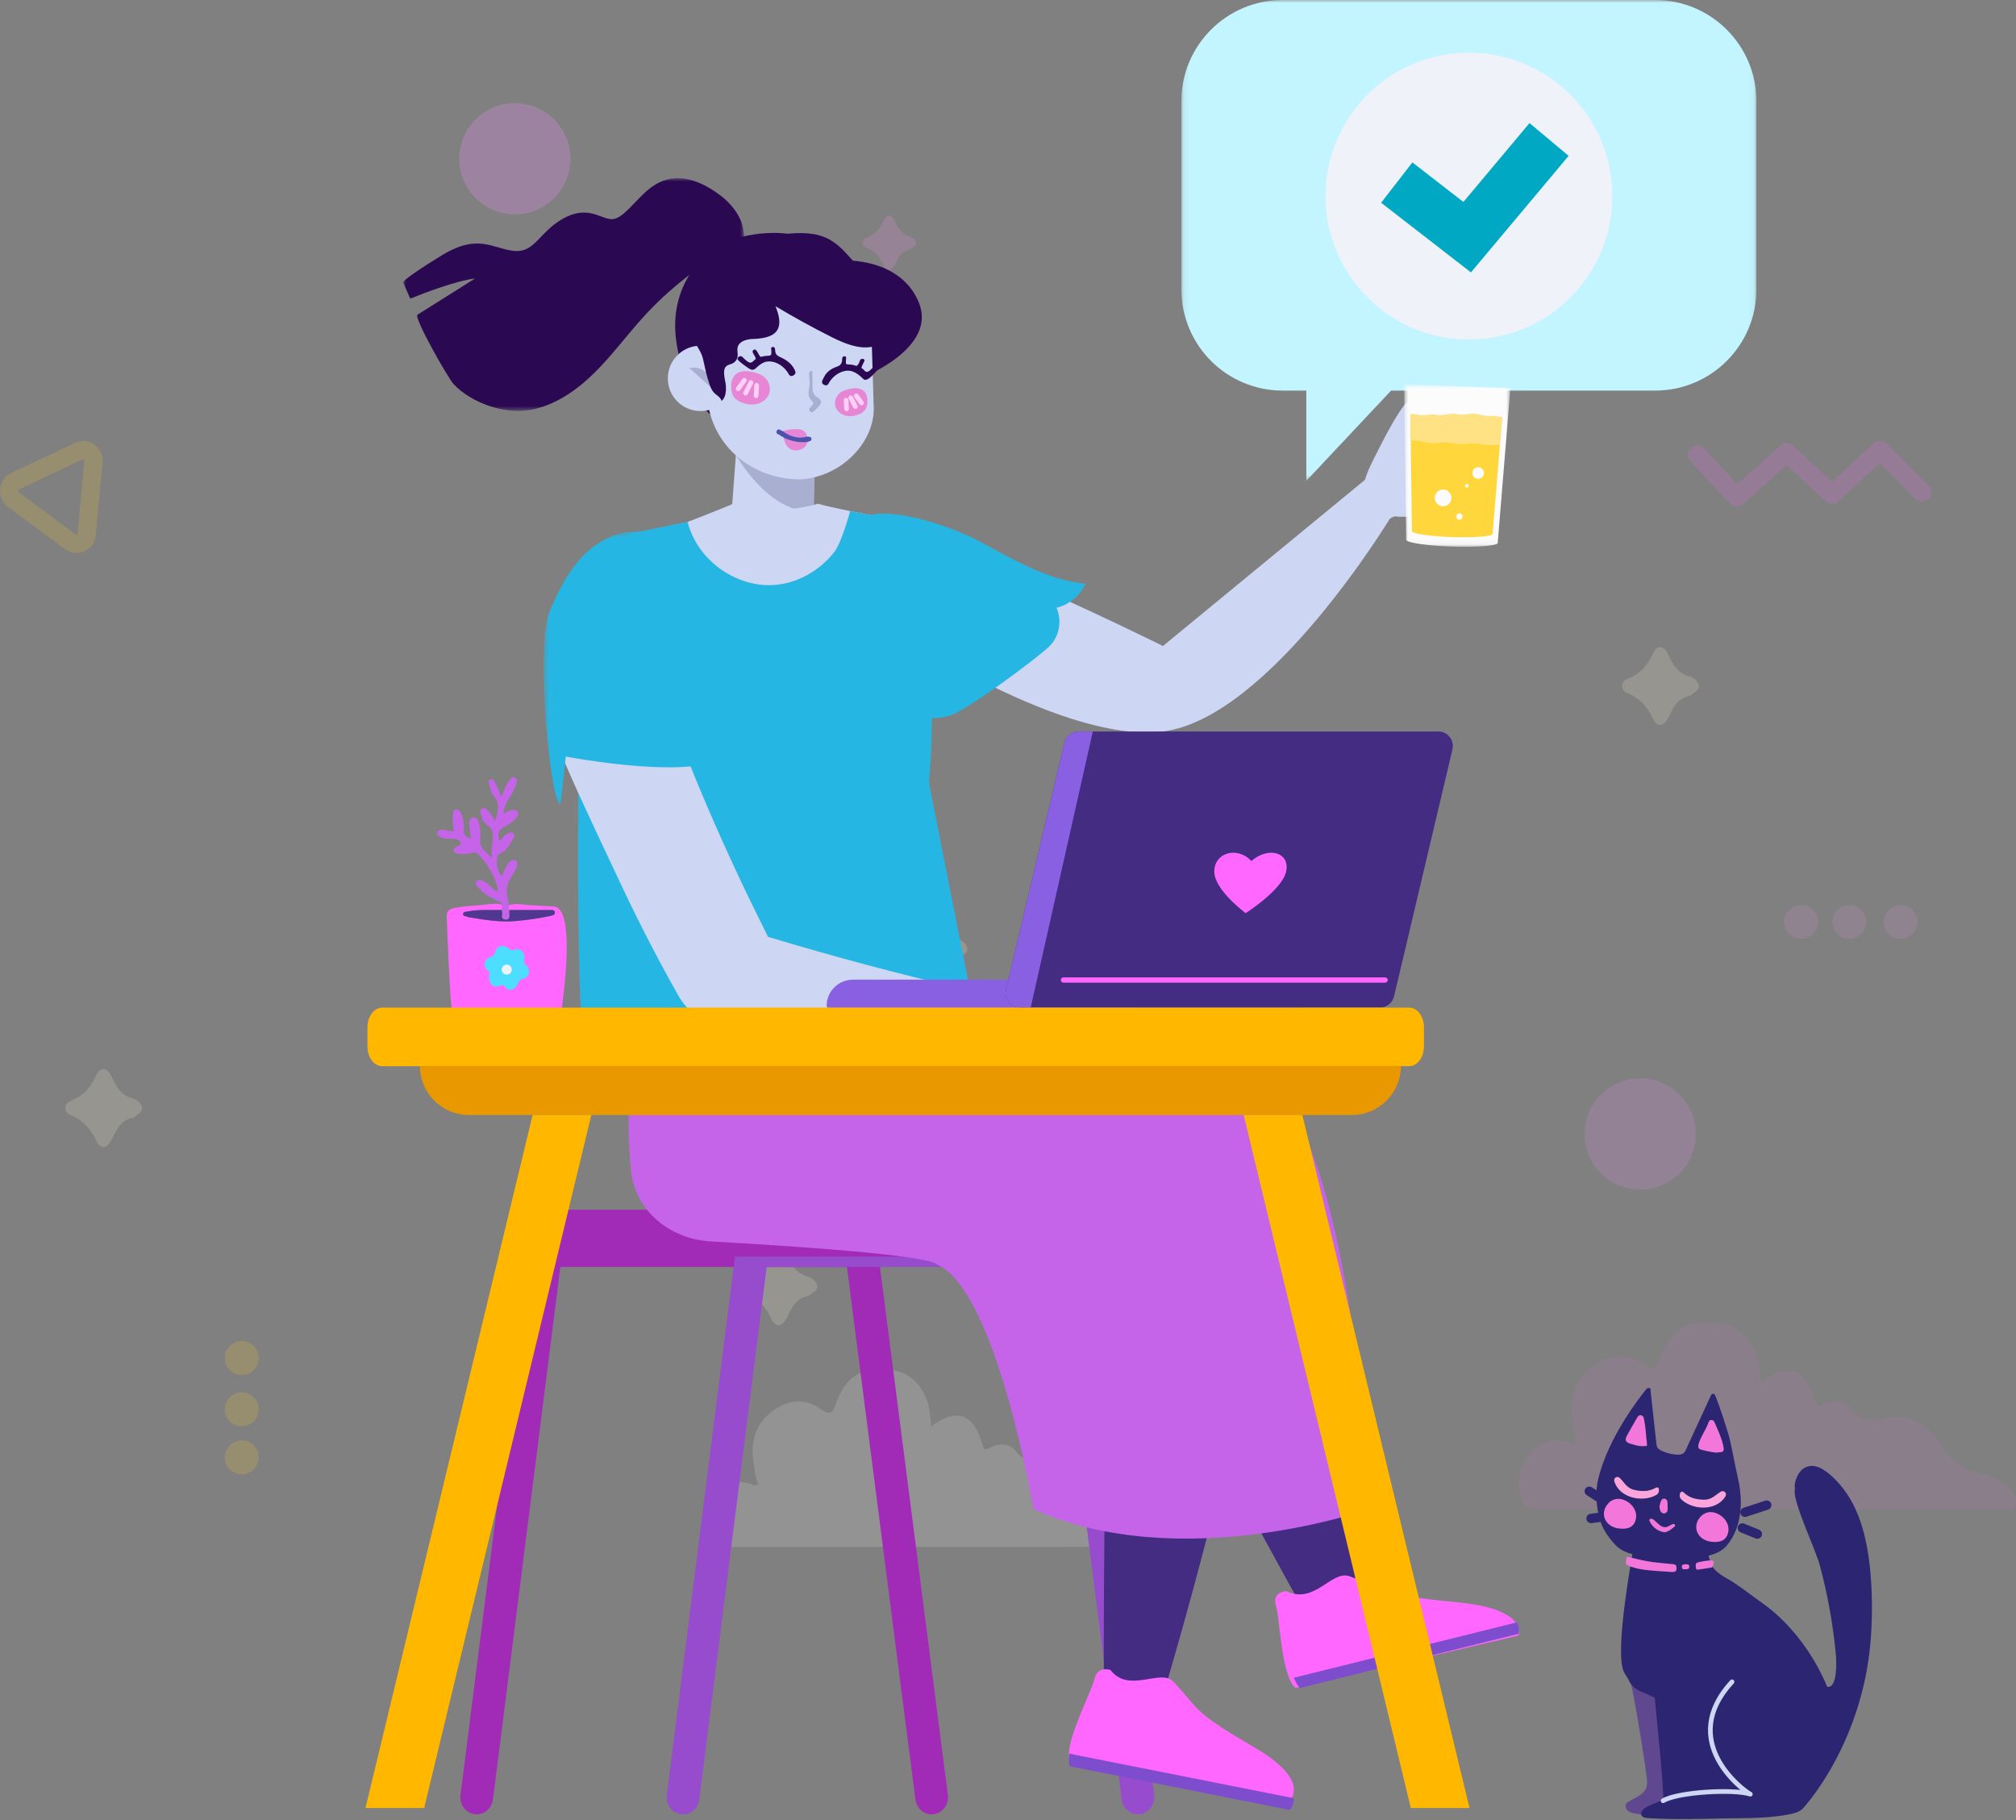 <svg width="350" height="316" viewBox="0 0 350 316" fill="none" xmlns="http://www.w3.org/2000/svg">
<rect x="0" y="0" width="350" height="316" fill="#808080" stroke="none"/>
<g opacity="0.644">
<g opacity="0.644">
<g opacity="0.768">
<path opacity="0.768" fill-rule="evenodd" clip-rule="evenodd" d="M83.074 20.256C87.11 16.772 93.206 17.22 96.689 21.254C100.173 25.288 99.727 31.384 95.691 34.868C91.656 38.351 85.56 37.905 82.078 33.869C78.594 29.836 79.04 23.74 83.074 20.256Z" fill="#F28DFD"/>
</g>
<g opacity="0.644">
<path opacity="0.644" fill-rule="evenodd" clip-rule="evenodd" d="M141.89 223.218C141.916 223.746 141.719 224.003 141.426 224.206C141.011 224.496 140.626 224.936 140.166 225.035C138.062 225.491 137.406 227.233 136.572 228.852C135.779 230.397 134.684 230.538 133.932 228.987C132.929 226.922 131.662 225.397 129.462 224.517C128.267 224.042 128.279 222.546 129.498 222.066C131.708 221.194 132.997 219.706 133.956 217.595C134.63 216.108 135.859 216.234 136.538 217.722C137.331 219.457 138.132 221.064 140.216 221.631C140.975 221.839 141.716 222.427 141.89 223.218Z" fill="#FFFAD9"/>
</g>
<g opacity="0.644">
<path opacity="0.644" fill-rule="evenodd" clip-rule="evenodd" d="M161.686 247.648C161.473 245.792 161.396 244.127 160.707 242.567C158.861 238.376 155.458 237.368 151.457 237.798C148.091 238.161 146.219 240.564 145.161 243.598C144.559 245.325 144.157 245.852 142.469 244.622C139.794 242.671 136.892 243.02 134.295 244.856C131.415 246.895 130.291 249.907 130.77 253.462C130.962 254.892 131.051 256.354 131.655 257.635C130.989 258.132 130.582 257.705 130.164 257.58C127.543 256.787 125.23 257.482 123.623 259.584C121.885 261.859 121.592 265.232 122.775 267.492C123.414 268.71 124.389 268.563 125.389 268.563C136.635 268.567 147.88 268.565 159.123 268.565C173.145 268.565 187.166 268.573 201.189 268.549C201.932 268.547 202.962 268.991 203.346 267.946C203.714 266.943 203.195 266.023 202.547 265.266C201.227 263.715 199.405 263.049 197.557 262.648C194.867 262.065 192.996 260.607 191.482 258.223C189.449 255.02 186.546 252.73 182.656 253.427C180.1 253.886 178.117 254.316 176.227 251.795C175.367 250.652 173.441 250.452 171.868 251.352C171.274 251.693 170.803 251.798 170.544 250.82C169.117 245.457 166.082 244.312 161.686 247.648Z" fill="#EFF2F9"/>
</g>
<g opacity="0.644">
<path opacity="0.644" fill-rule="evenodd" clip-rule="evenodd" d="M1.955 82.11L13.033 76.891C15.414 75.768 18.042 77.719 17.796 80.336L16.614 92.902C16.367 95.531 13.402 96.927 11.28 95.351L1.384 88.004C-0.688 86.463 -0.381 83.209 1.955 82.11ZM14.651 80.04C14.673 79.814 14.505 79.689 14.379 79.748L3.3 84.968C3.132 85.047 3.104 85.347 3.267 85.468L13.164 92.815C13.279 92.901 13.449 92.821 13.469 92.606L14.651 80.04Z" fill="#FED21C"/>
</g>
<g opacity="0.644">
<path opacity="0.644" fill-rule="evenodd" clip-rule="evenodd" d="M44.934 235.773C44.932 237.399 43.612 238.72 41.984 238.718C40.356 238.716 39.038 237.396 39.04 235.768C39.04 234.14 40.361 232.823 41.989 232.823C43.615 232.823 44.935 234.145 44.934 235.773Z" fill="#FED21C"/>
<path opacity="0.644" fill-rule="evenodd" clip-rule="evenodd" d="M44.928 244.675C44.926 246.302 43.605 247.622 41.977 247.621C40.349 247.619 39.032 246.299 39.034 244.67C39.034 243.042 40.354 241.725 41.982 241.725C43.609 241.725 44.929 243.047 44.928 244.675Z" fill="#FED21C"/>
<path opacity="0.644" fill-rule="evenodd" clip-rule="evenodd" d="M44.921 253.021C44.921 254.649 43.599 255.968 41.971 255.966C40.343 255.966 39.026 254.644 39.027 253.016C39.029 251.388 40.348 250.071 41.976 250.071C43.604 250.071 44.923 251.393 44.921 253.021Z" fill="#FED21C"/>
</g>
<g opacity="0.644">
<path opacity="0.644" fill-rule="evenodd" clip-rule="evenodd" d="M170.432 186.745L179.234 186.219C180.997 186.111 182.272 187.894 181.44 189.456L177.531 196.812C176.73 198.316 174.553 198.446 173.558 197.061L168.669 190.232C167.63 188.785 168.659 186.852 170.432 186.745ZM179.356 188.257L170.554 188.782C170.336 188.796 170.258 188.944 170.328 189.042L175.217 195.871C175.333 196.032 175.642 196.014 175.728 195.853L179.638 188.497C179.691 188.396 179.582 188.243 179.356 188.257Z" fill="#FF44F8"/>
</g>
<g opacity="0.644">
<path opacity="0.644" fill-rule="evenodd" clip-rule="evenodd" d="M167.939 164.606C167.965 165.133 167.768 165.39 167.475 165.594C167.06 165.884 166.676 166.323 166.215 166.423C164.112 166.878 163.455 168.62 162.622 170.239C161.829 171.784 160.733 171.926 159.981 170.374C158.978 168.31 157.712 166.784 155.512 165.905C154.317 165.429 154.328 163.934 155.548 163.453C157.757 162.582 159.047 161.094 160.005 158.983C160.679 157.496 161.909 157.622 162.588 159.11C163.381 160.845 164.182 162.452 166.266 163.019C167.024 163.227 167.765 163.815 167.939 164.606Z" fill="#FFFAD9"/>
</g>
<g opacity="0.644">
<path opacity="0.644" fill-rule="evenodd" clip-rule="evenodd" d="M294.934 119.019C294.96 119.546 294.763 119.803 294.47 120.007C294.055 120.297 293.67 120.736 293.21 120.836C291.106 121.291 290.45 123.034 289.616 124.652C288.823 126.197 287.728 126.339 286.975 124.787C285.973 122.723 284.706 121.197 282.506 120.318C281.311 119.842 281.323 118.346 282.542 117.866C284.751 116.995 286.041 115.507 287 113.395C287.674 111.909 288.903 112.034 289.582 113.522C290.375 115.258 291.176 116.865 293.26 117.431C294.019 117.64 294.76 118.227 294.934 119.019Z" fill="#FFFAD9"/>
</g>
<g opacity="0.644">
<path opacity="0.644" fill-rule="evenodd" clip-rule="evenodd" d="M24.664 192.284C24.69 192.811 24.493 193.068 24.2 193.272C23.785 193.562 23.401 194.001 22.94 194.101C20.837 194.557 20.18 196.299 19.347 197.917C18.554 199.462 17.458 199.604 16.706 198.052C15.703 195.988 14.436 194.462 12.237 193.583C11.042 193.108 11.053 191.611 12.273 191.131C14.482 190.26 15.771 188.772 16.73 186.66C17.404 185.174 18.634 185.299 19.313 186.787C20.105 188.523 20.907 190.13 22.991 190.696C23.749 190.905 24.49 191.492 24.664 192.284Z" fill="#FFFAD9"/>
</g>
<g opacity="0.644">
<path opacity="0.644" fill-rule="evenodd" clip-rule="evenodd" d="M106.071 47.381C106.097 47.908 105.9 48.166 105.607 48.369C105.192 48.659 104.808 49.099 104.347 49.198C102.243 49.654 101.587 51.396 100.754 53.014C99.961 54.559 98.865 54.701 98.113 53.149C97.11 51.085 95.843 49.559 93.644 48.68C92.448 48.205 92.46 46.708 93.679 46.228C95.889 45.357 97.178 43.869 98.137 41.757C98.811 40.271 100.04 40.396 100.719 41.884C101.512 43.62 102.313 45.227 104.397 45.793C105.156 46.002 105.897 46.59 106.071 47.381Z" fill="#FFFAD9"/>
</g>
<g opacity="0.644">
<path opacity="0.644" fill-rule="evenodd" clip-rule="evenodd" d="M159.023 42.102C159.042 42.47 158.904 42.649 158.7 42.791C158.411 42.993 158.142 43.297 157.823 43.369C156.354 43.686 155.897 44.901 155.317 46.029C154.764 47.107 154 47.205 153.476 46.124C152.776 44.684 151.892 43.621 150.36 43.007C149.526 42.677 149.534 41.633 150.382 41.298C151.926 40.692 152.823 39.653 153.494 38.182C153.963 37.145 154.819 37.234 155.293 38.27C155.846 39.481 156.405 40.599 157.855 40.995C158.386 41.142 158.901 41.549 159.023 42.102Z" fill="#FF97FF"/>
</g>
<g opacity="0.644">
<path opacity="0.644" fill-rule="evenodd" clip-rule="evenodd" d="M129.717 110.484C129.736 110.852 129.598 111.031 129.394 111.172C129.105 111.374 128.836 111.679 128.517 111.75C127.048 112.068 126.591 113.282 126.011 114.411C125.458 115.488 124.694 115.586 124.17 114.505C123.47 113.066 122.586 112.003 121.053 111.389C120.22 111.058 120.228 110.015 121.076 109.679C122.62 109.074 123.517 108.035 124.188 106.563C124.656 105.526 125.513 105.615 125.987 106.651C126.54 107.862 127.099 108.981 128.549 109.376C129.08 109.523 129.595 109.93 129.717 110.484Z" fill="#FF97FF"/>
</g>
<g opacity="0.644">
<path opacity="0.644" fill-rule="evenodd" clip-rule="evenodd" d="M212.75 133.277C212.77 133.645 212.632 133.824 212.428 133.966C212.138 134.168 211.87 134.472 211.55 134.544C210.082 134.862 209.624 136.076 209.045 137.204C208.491 138.282 207.728 138.38 207.203 137.299C206.503 135.86 205.619 134.796 204.087 134.183C203.254 133.852 203.262 132.808 204.11 132.473C205.653 131.867 206.55 130.829 207.221 129.357C207.69 128.32 208.547 128.409 209.02 129.445C209.574 130.656 210.132 131.775 211.583 132.17C212.114 132.317 212.628 132.724 212.75 133.277Z" fill="#FF97FF"/>
</g>
<g opacity="0.644">
<path opacity="0.644" fill-rule="evenodd" clip-rule="evenodd" d="M278.451 189.581C282.487 186.097 288.582 186.545 292.065 190.579C295.549 194.614 295.103 200.709 291.067 204.193C287.032 207.676 280.937 207.23 277.454 203.194C273.97 199.161 274.416 193.065 278.451 189.581Z" fill="#F28DFD"/>
</g>
<g opacity="0.644">
<path opacity="0.644" d="M325.274 76.957C325.866 76.408 326.76 76.381 327.382 76.865L327.53 76.997L334.868 84.313C335.505 84.948 335.506 85.979 334.871 86.616C334.285 87.203 333.362 87.25 332.722 86.754L332.569 86.619L326.34 80.408L319.173 87.059C318.6 87.591 317.74 87.635 317.12 87.192L316.957 87.058L310.184 80.765L302.623 87.506C302.016 88.048 301.112 88.052 300.5 87.544L300.353 87.407L293.458 80.079C292.841 79.424 292.872 78.394 293.528 77.778C294.132 77.209 295.057 77.192 295.681 77.707L295.829 77.847L301.638 84.021L309.124 77.35C309.699 76.838 310.546 76.803 311.156 77.241L311.316 77.373L318.064 83.644L325.274 76.957Z" fill="#FF67FF"/>
</g>
<g opacity="0.644">
<g opacity="0.644">
<path opacity="0.644" fill-rule="evenodd" clip-rule="evenodd" d="M329.955 163.021C328.328 163.019 327.008 161.699 327.009 160.071C327.011 158.443 328.331 157.126 329.959 157.127C331.588 157.127 332.905 158.448 332.905 160.076C332.905 161.702 331.583 163.023 329.955 163.021Z" fill="#FF97FF"/>
<path opacity="0.644" fill-rule="evenodd" clip-rule="evenodd" d="M321.05 163.015C319.424 163.013 318.103 161.693 318.105 160.065C318.107 158.436 319.427 157.119 321.055 157.121C322.683 157.121 324 158.441 324 160.069C324 161.696 322.678 163.016 321.05 163.015Z" fill="#FF97FF"/>
<path opacity="0.644" fill-rule="evenodd" clip-rule="evenodd" d="M312.706 163.008C311.078 163.008 309.759 161.686 309.761 160.058C309.761 158.43 311.083 157.113 312.711 157.115C314.339 157.116 315.656 158.435 315.656 160.063C315.656 161.691 314.334 163.01 312.706 163.008Z" fill="#FF97FF"/>
</g>
</g>
<g opacity="0.457">
<path opacity="0.457" fill-rule="evenodd" clip-rule="evenodd" d="M305.71 240.032C305.484 238.078 305.404 236.323 304.675 234.68C302.714 230.27 299.11 229.21 294.867 229.662C291.298 230.043 289.315 232.575 288.193 235.768C287.556 237.585 287.13 238.14 285.342 236.844C282.504 234.793 279.427 235.159 276.676 237.093C273.623 239.237 272.433 242.407 272.939 246.149C273.143 247.656 273.239 249.195 273.875 250.541C273.172 251.066 272.739 250.616 272.299 250.485C269.52 249.649 267.066 250.385 265.363 252.595C263.522 254.988 263.211 258.54 264.466 260.918C265.144 262.201 266.176 262.049 267.237 262.049C279.155 262.052 291.075 262.051 302.994 262.051C317.856 262.051 332.719 262.059 347.582 262.031C348.372 262.03 349.463 262.498 349.87 261.398C350.261 260.343 349.71 259.372 349.023 258.575C347.621 256.943 345.692 256.243 343.733 255.82C340.884 255.206 338.901 253.672 337.294 251.162C335.14 247.792 332.063 245.38 327.939 246.115C325.23 246.595 323.126 247.051 321.122 244.395C320.212 243.19 318.172 242.98 316.503 243.93C315.875 244.288 315.375 244.399 315.1 243.371C313.587 237.723 310.37 236.518 305.71 240.032Z" fill="#FF67FF"/>
</g>
<path opacity="0.529" fill-rule="evenodd" clip-rule="evenodd" d="M274.242 6.513C285.482 6.483 294.616 15.574 294.644 26.814C294.671 38.055 285.583 47.188 274.343 47.216C263.104 47.245 253.97 38.154 253.94 26.914C253.914 15.674 263.003 6.54 274.242 6.513Z" fill="#F28DFD"/>
</g>
</g>
<mask id="mask0_317_1073" style="mask-type:alpha" maskUnits="userSpaceOnUse" x="205" y="0" width="100" height="84">
<path fill-rule="evenodd" clip-rule="evenodd" d="M205.097 0H304.936V83.484H205.097V0Z" fill="white"/>
</mask>
<g mask="url(#mask0_317_1073)">
<path fill-rule="evenodd" clip-rule="evenodd" d="M287.35 67.813H241.507L226.793 83.484V67.813H222.684C212.97 67.813 205.097 59.94 205.097 50.226V17.585C205.097 7.874 212.97 0 222.684 0H287.35C297.063 0 304.937 7.874 304.937 17.585V50.226C304.937 59.94 297.063 67.813 287.35 67.813Z" fill="#C2F5FF"/>
<path fill-rule="evenodd" clip-rule="evenodd" d="M279.916 34.044C279.916 47.795 268.768 58.943 255.019 58.943C241.267 58.943 230.12 47.795 230.12 34.044C230.12 20.294 241.267 9.147 255.019 9.147C268.768 9.147 279.916 20.294 279.916 34.044Z" fill="#EFF2F9"/>
<path fill-rule="evenodd" clip-rule="evenodd" d="M255.373 47.291L239.78 35.199L245.208 28.197L254.062 35.064L265.541 21.368L272.33 27.06L255.373 47.291Z" fill="#00A8C4"/>
</g>
<path fill-rule="evenodd" clip-rule="evenodd" d="M285.601 306.493C285.687 307.089 285.772 307.685 285.853 308.284C285.957 309.036 286.052 309.837 285.741 310.531C285.225 311.683 283.841 312.095 282.773 312.768C282.592 312.882 282.411 313.012 282.305 313.196C282.071 313.609 282.299 314.163 282.681 314.445C283.064 314.728 283.554 314.806 284.025 314.876C286.047 315.184 287.773 315.68 289.84 315.648C292.089 315.615 294.557 315.521 296.721 314.842C298.139 314.492 299.554 314.003 301.013 314.06C301.667 314.088 302.315 314.225 302.97 314.233C304.327 314.253 305.684 313.691 306.631 312.719C307.58 311.75 308.108 310.381 308.058 309.025C307.971 306.695 306.319 304.738 305.667 302.501C305.052 300.384 305.358 298.128 305.531 295.931C305.702 293.733 305.697 291.39 304.56 289.5C303.862 288.339 302.753 287.428 301.477 286.967C300.197 286.506 298.806 286.495 297.445 286.475C292.945 286.412 288.259 286.241 284.158 288.098C283.652 288.328 283.121 288.624 282.905 289.139C282.39 290.35 283.16 292.206 283.396 293.417C283.717 295.081 284.023 296.75 284.314 298.419C284.783 301.104 285.212 303.795 285.601 306.493Z" fill="#604891"/>
<path fill-rule="evenodd" clip-rule="evenodd" d="M283.502 260.012C284.868 260.357 286.384 260.214 287.532 259.575C287.835 259.408 288.016 259.134 288.027 258.76C288.043 258.279 287.809 258.079 287.381 258.325C286.229 258.983 285.041 258.942 283.8 258.677C283.177 258.543 282.685 258.24 282.268 257.789C281.952 257.444 281.671 257.065 281.358 256.72C281.135 256.472 280.84 256.306 280.523 256.485C280.178 256.681 280.181 257.014 280.31 257.363C280.821 258.768 282.079 259.654 283.502 260.012Z" fill="#FAA6DC"/>
<path fill-rule="evenodd" clip-rule="evenodd" d="M283.112 250.675C282.259 250.438 282.016 250.062 282.43 249.283C282.979 248.248 283.579 247.24 284.162 246.222C284.328 245.929 284.491 245.63 284.919 245.715C285.344 245.799 285.374 246.135 285.444 246.465C285.704 247.712 285.754 248.981 285.893 250.241C285.982 251.061 286.038 251.055 285.5 251.076C284.476 251.136 283.806 250.869 283.112 250.675Z" fill="#F376DA"/>
<path fill-rule="evenodd" clip-rule="evenodd" d="M288.962 266.038C289.719 265.934 290.235 265.445 290.772 264.996C290.881 264.906 290.824 264.778 290.746 264.683C290.645 264.561 290.508 264.548 290.373 264.61C290.179 264.699 289.982 264.786 289.802 264.901C289.103 265.338 288.516 265.116 287.965 264.616C287.69 264.369 287.41 264.126 287.141 263.874C286.936 263.682 286.651 263.587 286.456 263.718C286.228 263.872 286.391 264.152 286.508 264.351C287.062 265.3 287.884 265.86 288.962 266.038Z" fill="#F376DA"/>
<path fill-rule="evenodd" clip-rule="evenodd" d="M288.104 261.685C288.125 261.803 288.143 261.979 288.188 262.145C288.292 262.528 288.563 262.772 288.942 262.753C289.36 262.733 289.535 262.376 289.533 262.004C289.531 261.619 289.525 261.232 289.507 260.846C289.492 260.543 289.36 260.235 288.968 260.182C288.585 260.13 288.457 260.392 288.338 260.669C288.204 260.973 288.125 261.294 288.104 261.685Z" fill="#F376DA"/>
<path fill-rule="evenodd" clip-rule="evenodd" d="M279.267 266.844H279.268C279.268 266.847 279.271 266.849 279.271 266.852L279.267 266.844Z" fill="#FCB332"/>
<path fill-rule="evenodd" clip-rule="evenodd" d="M317.143 292.676C316.759 291.772 313.486 283.614 305.808 278.209C304.131 277.03 302.53 275.744 300.806 274.635C299.455 273.765 297.737 273.088 297.061 271.525C296.692 270.672 296.545 269.742 296.402 268.826C292.219 269.93 287.81 269.596 283.498 269.255C283.253 270.875 280.337 286.47 281.873 290.148C282.169 290.854 282.723 291.406 282.965 292.131C282.998 292.173 283.03 292.215 283.063 292.256C283.23 292.438 283.4 292.621 283.564 292.805C284.343 293.669 286.301 294.177 287.28 294.767C287.28 294.767 289.061 312.251 288.716 312.445C287.695 313.011 286.19 313.381 285.323 314.112C285.082 314.316 284.901 314.617 284.919 314.931C284.951 315.455 285.495 315.61 285.93 315.639C290.313 315.931 294.709 315.799 299.097 315.708C303.009 315.625 307.109 315.771 310.949 314.926C311.622 314.778 312.311 314.584 312.836 314.141C313.23 313.808 323.953 302.119 324.883 283.052C325.09 278.801 325.016 274.529 324.411 270.314C323.672 265.159 322.076 260.073 318.183 256.436C317.595 255.887 316.967 255.382 316.272 254.996C315.191 254.394 314.043 254.273 313.022 255.011C312.1 255.675 311.386 257.408 311.625 258.48C311.607 258.614 311.579 258.748 311.571 258.883C311.436 261.099 315.236 269.159 315.909 271.652C317.283 276.742 318.226 281.947 318.719 287.196C318.805 288.103 319.1 293.101 317.252 292.87C317.232 292.867 317.195 292.798 317.143 292.676Z" fill="#2C2571"/>
<path fill-rule="evenodd" clip-rule="evenodd" d="M280.521 256.485C280.838 256.306 281.133 256.472 281.356 256.72C281.67 257.065 281.95 257.444 282.266 257.789C282.681 258.24 283.175 258.543 283.798 258.677C285.039 258.942 286.227 258.983 287.379 258.325C287.807 258.079 288.041 258.279 288.025 258.76C288.014 259.134 287.833 259.408 287.532 259.575C285.179 260.884 281.314 260.122 280.308 257.363C280.181 257.014 280.176 256.681 280.521 256.485ZM286.457 263.717C286.651 263.587 286.937 263.68 287.141 263.872C287.409 264.126 287.691 264.369 287.965 264.616C288.515 265.116 289.104 265.337 289.803 264.899C289.984 264.787 290.181 264.699 290.374 264.61C290.509 264.548 290.645 264.561 290.746 264.683C290.825 264.777 290.882 264.906 290.772 264.997C290.236 265.445 289.72 265.933 288.963 266.037C287.885 265.86 287.063 265.3 286.507 264.351C286.392 264.152 286.229 263.872 286.457 263.717ZM297.748 252.172C297.089 252.062 296.205 251.925 295.343 251.669C294.84 251.521 294.76 251.241 294.904 250.731C295.277 249.4 296.156 248.31 296.605 247.019C296.682 246.8 296.817 246.524 297.125 246.536C297.406 246.547 297.572 246.744 297.678 246.995C298.207 248.247 298.811 249.476 299.114 250.813C299.397 252.062 299.313 252.15 297.748 252.172ZM289.531 262.005C289.533 262.376 289.358 262.732 288.938 262.754C288.561 262.771 288.289 262.527 288.186 262.146C288.141 261.979 288.121 261.804 288.101 261.684C288.121 261.293 288.202 260.974 288.336 260.668C288.455 260.391 288.583 260.129 288.966 260.183C289.358 260.236 289.49 260.543 289.505 260.847C289.521 261.231 289.529 261.619 289.531 262.005ZM285.5 251.077C284.476 251.137 283.805 250.87 283.11 250.676C282.256 250.438 282.014 250.062 282.427 249.282C282.978 248.247 283.577 247.239 284.16 246.222C284.326 245.93 284.49 245.631 284.918 245.715C285.342 245.8 285.371 246.135 285.441 246.466C285.703 247.711 285.752 248.981 285.89 250.241C285.98 251.062 286.035 251.055 285.5 251.077ZM277.957 264.434C278.517 265.881 279.441 267.174 280.514 268.289C282.307 270.155 285.661 270.189 288.033 270.58C290.809 271.037 293.732 270.928 296.462 270.147C297.761 269.774 298.865 269.398 299.76 268.361C300.482 267.526 301.032 266.554 301.418 265.521C302.507 262.614 302.39 259.305 301.656 256.329C301.382 255.214 300.47 250.263 300.062 248.954C299.391 246.804 298.714 244.657 297.896 242.558C297.794 242.298 297.712 241.985 297.396 241.982C297.11 241.98 297.024 242.294 296.919 242.521C295.622 245.326 294.331 248.135 293.035 250.941C292.611 251.856 292.492 252.553 291.39 252.555C290.392 252.557 289.243 252.262 288.354 251.816C287.633 251.451 287.62 251.117 287.533 250.285C287.532 250.267 287.527 250.248 287.525 250.227C287.208 247.353 286.892 244.478 286.569 241.601C286.545 241.381 286.631 241.068 286.358 240.982C286.092 240.898 285.868 241.111 285.711 241.306C284.899 242.319 279.27 249.354 277.48 256.723C276.959 258.864 277.102 261.13 277.602 263.281C277.693 263.677 277.812 264.059 277.957 264.434Z" fill="#2C2571"/>
<path fill-rule="evenodd" clip-rule="evenodd" d="M299.115 250.812C298.811 249.477 298.208 248.248 297.679 246.994C297.573 246.744 297.406 246.547 297.124 246.535C296.816 246.524 296.683 246.799 296.605 247.019C296.157 248.311 295.278 249.401 294.905 250.731C294.762 251.242 294.841 251.52 295.343 251.669C296.204 251.926 297.088 252.063 297.748 252.172C299.314 252.149 299.398 252.063 299.115 250.812Z" fill="#F376DA"/>
<path fill-rule="evenodd" clip-rule="evenodd" d="M282.45 271.722C284.084 272.464 285.841 272.603 287.596 272.744C288.453 272.814 289.311 272.863 290.169 272.919C290.929 272.971 291.142 272.728 291.041 272.02C290.983 271.614 290.709 271.585 290.411 271.554C289.264 271.439 288.112 271.352 286.968 271.206C285.498 271.014 284.06 270.636 282.617 270.301L282.448 270.31C282.372 270.761 282.113 271.209 282.399 271.673C282.424 271.681 282.44 271.698 282.45 271.722Z" fill="#F376DA"/>
<path fill-rule="evenodd" clip-rule="evenodd" d="M297.254 272.11C297.327 271.952 297.41 271.797 297.474 271.636C297.645 271.208 297.43 270.881 296.972 270.908C296.253 270.949 295.541 271.07 294.838 271.229C294.229 271.368 294.406 271.861 294.437 272.227C294.47 272.659 294.844 272.494 295.084 272.465C295.771 272.379 296.453 272.26 297.138 272.152C297.178 272.139 297.215 272.125 297.254 272.11Z" fill="#F376DA"/>
<path fill-rule="evenodd" clip-rule="evenodd" d="M292.596 272.445C292.896 272.426 293.277 272.478 293.281 272.017C293.288 271.555 292.912 271.574 292.601 271.584C292.314 271.594 291.974 271.597 291.981 272.029C291.985 272.44 292.254 272.501 292.596 272.445Z" fill="#F376DA"/>
<path fill-rule="evenodd" clip-rule="evenodd" d="M295.718 261.742C294.31 261.743 292.872 261.237 291.915 260.34C291.662 260.102 291.553 259.793 291.633 259.428C291.736 258.956 292.011 258.821 292.366 259.161C293.322 260.079 294.486 260.33 295.752 260.372C296.391 260.395 296.942 260.221 297.454 259.884C297.846 259.627 298.209 259.329 298.598 259.067C298.873 258.883 299.201 258.792 299.464 259.046C299.753 259.319 299.666 259.641 299.46 259.947C298.621 261.185 297.183 261.74 295.718 261.742Z" fill="#FAA6DC"/>
<path fill-rule="evenodd" clip-rule="evenodd" d="M300.981 291.687C301.146 291.84 301.156 292.097 301.003 292.262C298.688 294.769 297.657 297.141 297.405 299.288C297.153 301.437 297.678 303.4 298.544 305.095C299.411 306.793 300.615 308.212 301.7 309.258C302.79 310.309 303.737 310.961 304.069 311.136C304.256 311.235 304.337 311.46 304.254 311.655C304.171 311.85 303.953 311.949 303.752 311.883C303.094 311.666 301.999 311.525 300.653 311.468C299.318 311.411 297.772 311.438 296.231 311.542C294.69 311.646 293.162 311.827 291.864 312.076C290.553 312.328 289.522 312.64 288.941 312.987C288.748 313.102 288.498 313.039 288.383 312.846C288.268 312.653 288.331 312.403 288.524 312.288C289.235 311.863 290.387 311.531 291.711 311.277C293.049 311.02 294.611 310.836 296.176 310.73C297.742 310.624 299.319 310.596 300.688 310.655C301.207 310.677 301.701 310.711 302.157 310.76C301.838 310.495 301.492 310.188 301.135 309.844C300.006 308.756 298.739 307.266 297.819 305.466C296.898 303.662 296.322 301.537 296.597 299.193C296.872 296.846 297.995 294.32 300.405 291.71C300.558 291.545 300.816 291.535 300.981 291.687Z" fill="#CDD6F2"/>
<path fill-rule="evenodd" clip-rule="evenodd" d="M275.234 258.466C275.476 258.087 275.979 257.976 276.358 258.217L279.702 260.35C280.082 260.592 280.193 261.095 279.951 261.474C279.709 261.854 279.206 261.965 278.827 261.723L275.483 259.59C275.104 259.348 274.992 258.845 275.234 258.466Z" fill="#2C2571"/>
<path fill-rule="evenodd" clip-rule="evenodd" d="M279.808 263.146C279.869 263.591 279.556 264.001 279.111 264.062L276.335 264.438C275.889 264.498 275.48 264.186 275.419 263.74C275.359 263.295 275.671 262.885 276.116 262.824L278.892 262.448C279.338 262.388 279.748 262.7 279.808 263.146Z" fill="#2C2571"/>
<path fill-rule="evenodd" clip-rule="evenodd" d="M307.495 261.064C307.634 261.491 307.401 261.951 306.974 262.091L303.203 263.323C302.776 263.463 302.316 263.23 302.176 262.802C302.037 262.375 302.27 261.915 302.697 261.776L306.468 260.543C306.895 260.403 307.355 260.637 307.495 261.064Z" fill="#2C2571"/>
<path fill-rule="evenodd" clip-rule="evenodd" d="M301.741 264.975C301.911 264.559 302.386 264.358 302.802 264.528L305.396 265.583C305.812 265.752 306.013 266.227 305.843 266.643C305.674 267.06 305.199 267.26 304.782 267.091L302.189 266.036C301.772 265.866 301.572 265.391 301.741 264.975Z" fill="#2C2571"/>
<path fill-rule="evenodd" clip-rule="evenodd" d="M280.954 265.353C282.634 265.592 283.629 265.112 283.966 263.897C284.359 262.487 283.457 260.981 281.866 260.39C280.622 259.929 279.385 260.436 278.742 261.671C277.9 263.29 278.968 265.069 280.954 265.353Z" fill="#F376DA"/>
<path fill-rule="evenodd" clip-rule="evenodd" d="M296.984 267.656C298.663 267.894 299.659 267.415 299.996 266.199C300.389 264.789 299.487 263.285 297.896 262.694C296.652 262.233 295.415 262.739 294.772 263.975C293.93 265.594 294.998 267.371 296.984 267.656Z" fill="#F376DA"/>
<path fill-rule="evenodd" clip-rule="evenodd" d="M161.74 314.994C160.338 314.994 159.117 313.913 158.926 312.427L147.038 219.969H97.286L85.582 312.42C85.377 314.043 83.949 315.183 82.393 314.967C80.837 314.753 79.743 313.268 79.948 311.645L91.977 216.623C92.163 215.152 93.368 214.05 94.794 214.05H149.523C150.947 214.05 152.151 215.148 152.34 216.617L164.56 311.64C164.767 313.262 163.676 314.75 162.12 314.967C161.993 314.985 161.865 314.994 161.74 314.994Z" fill="#A12BB6"/>
<path fill-rule="evenodd" clip-rule="evenodd" d="M197.559 314.994C196.157 314.994 194.936 313.913 194.745 312.427L182.856 219.969H133.105L121.401 312.42C121.196 314.043 119.768 315.183 118.212 314.967C116.656 314.753 115.561 313.268 115.766 311.645L127.796 216.623C127.981 215.152 129.187 214.05 130.613 214.05H185.342C186.766 214.05 187.97 215.148 188.159 216.617L200.379 311.64C200.586 313.262 199.495 314.75 197.939 314.967C197.812 314.985 197.684 314.994 197.559 314.994Z" fill="#974CCD"/>
<path d="M91.128 218.169C91.128 213.673 94.773 210.029 99.269 210.029H180.675C185.171 210.029 188.816 213.673 188.816 218.169H91.128Z" fill="#A12BB6"/>
<path fill-rule="evenodd" clip-rule="evenodd" d="M191.643 293.063C191.643 293.063 191.515 259.015 192.208 250.669C192.629 245.59 193.514 240.534 194.366 235.502C194.733 233.34 197.763 224.302 195.735 222.845C194.164 221.718 136.315 214.913 130.888 214.913C103.949 214.913 115.604 189.557 118.216 179.509C118.928 176.767 153.211 179.509 153.211 179.509C153.211 179.509 170.462 191.322 174.31 192.055C210.032 198.872 213.085 208.016 215.084 209.694C217.655 211.846 218.389 217.106 218.042 223.785C217.005 243.863 202.298 293.063 202.298 293.063H191.643Z" fill="#432C82"/>
<path fill-rule="evenodd" clip-rule="evenodd" d="M223.895 312.601L185.708 305.732C185.528 305.219 185.521 304.537 185.633 303.745C186.043 300.813 188.11 296.39 189.269 293.573C189.408 293.244 189.531 292.938 189.635 292.656C189.815 292.184 189.949 291.787 190.016 291.491C190.549 289.118 192.806 289.947 192.806 289.947C195.909 294.032 201.427 289.735 203.607 291.863C203.607 291.863 203.696 291.948 203.893 292.156C204.073 292.345 204.346 292.638 204.721 293.06C205.264 293.662 206.019 294.534 207.032 295.75C209.513 298.734 214.307 301.272 218.329 303.705C218.84 304.014 219.313 304.315 219.748 304.61C220.079 304.836 220.388 305.056 220.677 305.271C223.876 307.65 224.647 309.511 224.634 310.761C224.623 311.961 223.895 312.601 223.895 312.601Z" fill="#FF67FF"/>
<path fill-rule="evenodd" clip-rule="evenodd" d="M223.894 314.229L185.708 306.652C185.528 306.087 185.521 305.335 185.633 304.46L224.634 312.199C224.623 313.522 223.894 314.229 223.894 314.229Z" fill="#7E4DCD"/>
<path fill-rule="evenodd" clip-rule="evenodd" d="M225.687 278.41C225.687 278.41 208.957 248.249 205.379 240.537C201.799 232.828 195.394 214.042 195.394 214.042C195.394 214.042 185.558 211.532 159.782 211.532C98.202 211.532 113.532 185.354 113.532 185.354L138.915 187.235C138.915 187.235 183.025 191.53 196.508 193.225C199.755 193.632 202.698 194.182 205.341 194.871C208.739 195.758 212.045 200.145 215.096 206.233C224.267 224.527 236.031 275.135 236.031 275.135L225.687 278.41Z" fill="#432C82"/>
<path fill-rule="evenodd" clip-rule="evenodd" d="M263.615 283.951L224.907 293.063C224.476 292.681 224.116 292.078 223.812 291.331C222.674 288.568 222.289 283.824 221.899 280.865C221.857 280.519 221.812 280.198 221.764 279.91C221.686 279.416 221.605 279.011 221.513 278.721C220.778 276.406 223.284 276.243 223.284 276.243C228.25 278.63 231.111 272.625 234.217 273.643C234.217 273.643 234.344 273.683 234.631 273.788C234.896 273.884 235.297 274.034 235.862 274.258C236.673 274.578 237.819 275.049 239.38 275.725C243.206 277.383 248.932 277.726 253.892 278.28C254.525 278.35 255.114 278.431 255.668 278.519C256.088 278.586 256.487 278.658 256.866 278.733C261.039 279.568 262.71 280.913 263.345 282.026C263.955 283.094 263.615 283.951 263.615 283.951Z" fill="#FF67FF"/>
<path fill-rule="evenodd" clip-rule="evenodd" d="M263.617 283.654L225.708 293.063C225.287 292.668 224.934 292.046 224.634 291.276L263.353 281.666C263.949 282.769 263.617 283.654 263.617 283.654Z" fill="#7E4DCD"/>
<path fill-rule="evenodd" clip-rule="evenodd" d="M142.685 172.582C142.685 172.582 200.712 173.932 218.121 185.354C235.53 196.774 237.659 262.006 237.659 262.006C237.659 262.006 205.096 273.526 179.405 262.006C179.405 262.006 173.09 224.245 162.765 219.585C161.39 217.921 138.102 216.355 123.407 215.527C116.338 215.128 110.262 210.252 109.551 203.208C108.531 193.112 108.792 178.495 116.251 167.697L142.685 172.582Z" fill="#C664E9"/>
<path fill-rule="evenodd" clip-rule="evenodd" d="M125.059 73.241C125.059 73.241 119.292 70.445 117.503 59.874C115.713 49.301 122.672 43.084 126.827 41.688C130.982 40.292 139.774 38.694 146.452 45.216C146.452 45.216 156.368 44.691 159.541 52.57C162.714 60.449 149.813 65.478 149.813 65.478C149.813 65.478 151.47 79.24 144.802 80.872C138.134 82.503 125.059 73.241 125.059 73.241Z" fill="#2A0952"/>
<mask id="mask1_317_1073" style="mask-type:alpha" maskUnits="userSpaceOnUse" x="69" y="30" width="61" height="42">
<path fill-rule="evenodd" clip-rule="evenodd" d="M69.962 30.935H129.201V71.342H69.962V30.935Z" fill="white"/>
</mask>
<g mask="url(#mask1_317_1073)">
<path fill-rule="evenodd" clip-rule="evenodd" d="M69.962 48.983C69.962 48.983 70.454 50.112 71.225 51.845C73.611 50.883 79.198 48.735 82.477 48.348C82.477 48.348 72.492 54.634 72.49 54.635C71.753 55.101 77.871 65.777 78.767 66.713C81.927 70.007 87.572 71.949 92.018 71.171C96.284 70.422 100.027 67.838 103.119 64.803C106.209 61.768 108.775 58.245 111.689 55.041C116.074 50.218 121.201 46.215 126.883 43.05C128.947 41.9 129.542 42.576 129.026 39.717C128.606 37.382 126.868 35.269 125.022 33.89C120.196 30.295 116.606 30.384 113.83 32.013C111.051 33.646 108.882 37.309 106.811 37.959C104.74 38.606 102.692 35.479 98.189 37.727C93.68 39.981 92.998 43.934 89.263 43.562C85.53 43.19 83.057 40.472 76.766 44.294C70.475 48.116 69.962 48.983 69.962 48.983Z" fill="#2A0952"/>
</g>
<path fill-rule="evenodd" clip-rule="evenodd" d="M141.419 82.809L141.09 95.295C140.983 99.68 138.225 101.959 133.91 101.821C130.226 101.702 126.828 99.688 126.489 96.018L127.951 76.394L141.419 82.809Z" fill="#CDD6F2"/>
<path fill-rule="evenodd" clip-rule="evenodd" d="M141.216 88.898C132.478 88.907 126.931 77.502 126.931 77.502L141.478 80.769L141.216 88.898Z" fill="#00023C" fill-opacity="0.18"/>
<path fill-rule="evenodd" clip-rule="evenodd" d="M138.901 83.238C146.181 82.815 151.838 76.716 151.692 70.76L151.262 56.71C151.078 49.245 145.943 43.214 138.476 43.152H138.475C130.831 43.089 122.309 49.281 122.246 56.925L122.715 68.221C123.078 76.957 130.157 83.167 138.901 83.238Z" fill="#CDD6F2"/>
<path fill-rule="evenodd" clip-rule="evenodd" d="M115.937 65.645C115.911 68.779 118.429 71.341 121.564 71.368C124.698 71.393 127.259 68.874 127.285 65.741C127.311 62.607 124.79 60.046 121.658 60.02C118.524 59.992 115.963 62.513 115.937 65.645Z" fill="#CDD6F2"/>
<path fill-rule="evenodd" clip-rule="evenodd" d="M123.58 67.398C123.58 67.398 123.614 63.283 119.676 63.899L123.58 67.398Z" fill="#00023C" fill-opacity="0.18"/>
<path fill-rule="evenodd" clip-rule="evenodd" d="M153.034 59.562C150.48 61.171 147.149 59.916 144.452 58.559C141.116 56.882 137.841 55.082 134.635 53.167C135.131 54.406 135.714 56.172 134.882 57.398C134.045 58.633 132.018 58.803 130.682 58.851C129.602 58.886 128.296 59.258 128.057 60.311C127.942 60.824 128.13 61.364 128.057 61.889C127.986 62.397 127.648 62.861 127.188 63.089C126.836 63.261 126.416 63.307 126.115 63.558C125.284 64.248 125.975 66.128 126.025 67.025C126.076 67.955 125.988 69.007 125.281 69.616C125.115 68.958 124.391 68.637 123.93 68.144C123.55 67.737 123.344 67.2 123.163 66.675C122.678 65.264 122.378 63.833 122.064 62.377C121.797 61.15 121.094 60.301 120.504 59.22C117.517 53.746 120.029 47.864 124.749 44.429C128.057 42.019 132.204 41.059 136.274 40.627C138.874 40.353 141.641 40.305 143.944 41.545C145.47 42.366 146.659 43.686 147.813 44.981C149.431 46.793 151.05 48.606 152.666 50.419C153.785 51.669 154.928 52.963 155.499 54.543C156.069 56.122 155.94 58.072 154.737 59.245C154.376 59.596 153.244 60.021 153.034 59.562Z" fill="#2A0952"/>
<path fill-rule="evenodd" clip-rule="evenodd" d="M142.556 69.842C142.559 69.799 142.557 69.759 142.549 69.719C142.442 69.221 141.895 69.044 141.561 68.731C141.201 68.396 141.051 67.935 141.059 67.452C141.077 66.434 141.035 65.416 141.02 64.399C140.525 64.389 140.462 64.695 140.473 65.1C140.488 65.669 140.628 66.237 140.558 66.807C140.486 67.401 140.315 67.886 140.388 68.508C140.458 69.091 140.737 69.342 141.08 69.767C141.338 70.083 141.038 70.337 140.839 70.56C140.6 70.832 140.276 71.12 140.655 71.454C140.986 71.745 141.253 71.434 141.497 71.201C141.821 70.894 142.52 70.302 142.556 69.842Z" fill="#00023C" fill-opacity="0.18"/>
<path fill-rule="evenodd" clip-rule="evenodd" d="M128.043 62.299C128.006 62.504 128.773 63.069 128.905 63.176C129.276 63.482 129.681 63.745 130.083 64.005C130.92 64.547 131.192 63.868 131.817 63.412C132.169 63.155 132.543 62.903 132.973 62.808C134.527 62.475 136.213 63.593 136.925 64.948C137.097 65.278 137.371 65.356 137.701 65.203C138.025 65.053 138.182 64.749 138.065 64.446C137.646 63.375 136.786 62.634 135.759 62.141C135.108 61.83 134.582 61.654 134.577 60.812C134.574 60.482 134.497 60.2 134.131 60.246C133.737 60.294 133.926 60.648 133.911 60.882C133.893 61.185 134.04 61.586 133.652 61.724C133.559 61.757 133.46 61.758 133.362 61.763C132.986 61.778 132.612 61.83 132.246 61.919C132.182 61.934 132.115 61.952 132.05 61.941C131.811 61.9 131.387 60.636 131.065 60.688C131.01 60.693 130.954 60.7 130.897 60.705C130.526 60.898 130.655 61.187 130.84 61.493C131.01 61.775 131.173 62.002 131.213 62.331C130.982 62.437 130.619 62.944 130.372 62.944C129.95 63.049 129.39 62.45 129.11 62.19C128.874 61.97 128.776 61.745 128.413 61.869C128.121 61.97 128.082 62.082 128.043 62.299Z" fill="#2A0952"/>
<path fill-rule="evenodd" clip-rule="evenodd" d="M152.372 63.48C152.065 63.439 151.653 63.708 151.423 63.938C151.174 64.188 150.922 64.465 150.58 64.555C150.222 64.647 150.036 64.218 149.795 64.045C149.552 63.871 149.497 63.951 149.624 63.615C149.728 63.338 149.883 63.073 150.01 62.806C150.049 62.726 150.086 62.643 150.086 62.557C150.082 62.332 149.878 62.332 149.719 62.306C149.292 62.239 149.264 62.78 149.106 63.066C149.023 63.216 148.937 63.371 148.799 63.47C148.766 63.495 148.729 63.514 148.688 63.519C148.642 63.524 148.598 63.509 148.554 63.493C148.156 63.348 147.731 63.275 147.307 63.275C147.19 63.275 147.066 63.28 146.965 63.224C146.757 63.111 146.884 62.699 146.873 62.5C146.858 62.267 147.047 61.912 146.653 61.865C146.285 61.818 146.208 62.099 146.207 62.43C146.202 63.086 145.897 63.478 145.231 63.687C144.523 63.908 143.782 64.387 143.34 64.998C143.222 65.157 143.131 65.336 143.038 65.512C142.801 65.971 142.416 66.515 143.081 66.823C143.413 66.974 143.686 66.897 143.859 66.567C144.399 65.538 145.437 64.695 146.573 64.426C147.972 64.094 149.027 64.941 149.969 65.886C150.565 66.16 151.311 65.32 151.669 64.958C151.928 64.698 152.161 64.402 152.436 64.159C152.54 64.065 152.711 63.99 152.729 63.863C152.752 63.685 152.525 63.501 152.372 63.48Z" fill="#2A0952"/>
<path fill-rule="evenodd" clip-rule="evenodd" d="M140.157 76.755C140.175 76.745 140.193 76.734 140.213 76.724C140.478 76.589 140.918 76.595 140.882 76.178C140.843 75.736 140.405 75.869 140.123 75.793C138.549 76.213 137.167 75.783 135.898 74.842C135.545 74.79 135.14 74.241 134.858 74.793C134.57 75.355 135.25 75.387 135.514 75.646C135.68 75.807 135.957 75.801 136.085 76.024C137.383 76.597 138.728 76.916 140.157 76.755Z" fill="#4E52AF"/>
<path fill-rule="evenodd" clip-rule="evenodd" d="M140.157 76.755C138.728 76.916 137.383 76.597 136.085 76.024C136.141 76.424 136.252 76.815 136.447 77.163C136.944 78.041 137.722 78.345 138.689 78.132C139.436 77.966 139.98 77.548 140.157 76.755Z" fill="#FF37B8" fill-opacity="0.5"/>
<path fill-rule="evenodd" clip-rule="evenodd" d="M135.898 74.842C137.166 75.783 138.548 76.213 140.123 75.793C139.937 74.912 139.377 74.564 138.496 74.516C137.601 74.469 136.744 74.575 135.898 74.842Z" fill="#FF37B8" fill-opacity="0.5"/>
<path fill-rule="evenodd" clip-rule="evenodd" d="M133.206 68.956C132.783 69.549 132.115 69.96 131.404 70.132C130.58 70.327 129.706 70.219 128.91 69.934C128.388 69.747 127.882 69.474 127.519 69.057C126.892 68.337 126.85 67.012 127.06 66.118C127.185 65.582 127.495 65.07 127.975 64.798C128.678 64.399 129.444 64.37 130.215 64.511C130.897 64.638 131.588 64.783 132.197 65.115C133.41 65.779 134.056 67.403 133.384 68.669C133.332 68.77 133.271 68.865 133.206 68.956Z" fill="#FF37B8" fill-opacity="0.5"/>
<path d="M128.906 65.783C129.039 65.602 129.293 65.562 129.475 65.695C129.626 65.805 129.679 66 129.615 66.168L129.563 66.263L128.494 67.727C128.361 67.909 128.106 67.948 127.925 67.816C127.773 67.705 127.721 67.51 127.784 67.343L127.836 67.247L128.906 65.783Z" fill="#FFD0F6"/>
<path d="M131.388 66.491C131.58 66.502 131.734 66.644 131.766 66.826L131.772 66.92L131.671 68.731C131.658 68.955 131.466 69.127 131.242 69.114C131.049 69.104 130.896 68.961 130.863 68.779L130.858 68.685L130.959 66.875C130.971 66.65 131.163 66.479 131.388 66.491Z" fill="#FFD0F6"/>
<path d="M130.018 66.226C130.12 66.026 130.366 65.947 130.566 66.05C130.732 66.135 130.815 66.32 130.778 66.495L130.742 66.598L129.798 68.438C129.695 68.638 129.45 68.716 129.25 68.614C129.083 68.528 129 68.344 129.037 68.169L129.073 68.066L130.018 66.226Z" fill="#FFD0F6"/>
<path fill-rule="evenodd" clip-rule="evenodd" d="M145.343 71.187C145.698 71.683 146.256 72.028 146.854 72.17C147.543 72.333 148.275 72.245 148.943 72.006C149.379 71.848 149.802 71.621 150.107 71.271C150.633 70.667 150.669 69.557 150.493 68.808C150.387 68.359 150.126 67.93 149.726 67.703C149.137 67.367 148.495 67.343 147.849 67.462C147.277 67.567 146.699 67.689 146.19 67.968C145.172 68.523 144.63 69.884 145.195 70.946C145.239 71.029 145.288 71.109 145.343 71.187Z" fill="#FF37B8" fill-opacity="0.5"/>
<path d="M148.429 68.4C148.58 68.289 148.782 68.298 148.922 68.409L148.998 68.488L149.895 69.714C150.028 69.895 149.988 70.15 149.807 70.283C149.656 70.394 149.454 70.385 149.314 70.274L149.238 70.195L148.341 68.969C148.208 68.787 148.247 68.533 148.429 68.4Z" fill="#FFD0F6"/>
<path d="M146.862 69.055C147.055 69.044 147.224 69.169 147.276 69.346L147.292 69.438L147.376 70.956C147.389 71.18 147.217 71.372 146.992 71.385C146.8 71.396 146.632 71.271 146.579 71.094L146.563 71.001L146.479 69.484C146.466 69.259 146.638 69.067 146.862 69.055Z" fill="#FFD0F6"/>
<path d="M147.525 68.693C147.692 68.607 147.89 68.648 148.01 68.779L148.073 68.869L148.864 70.409C148.967 70.609 148.888 70.855 148.688 70.957C148.522 71.043 148.323 71.002 148.202 70.871L148.14 70.781L147.349 69.241C147.246 69.041 147.325 68.796 147.525 68.693Z" fill="#FFD0F6"/>
<path fill-rule="evenodd" clip-rule="evenodd" d="M132.508 88.263C135.68 88.615 138.956 88.375 142.003 87.456C144.69 88.221 151.325 89.468 151.325 89.468C151.302 91.879 148.286 96.358 146.611 98.089C145.095 99.653 143.088 100.653 141.036 101.386C137.222 102.745 133.042 103.263 129.083 102.41C125.12 101.558 121.406 99.251 119.254 95.817C118.552 94.696 116.426 93.046 116.483 91.726C116.483 91.726 125.545 88.297 128.233 87.04C130.09 87.625 130.571 88.05 132.508 88.263Z" fill="#CDD6F2"/>
<path fill-rule="evenodd" clip-rule="evenodd" d="M144.812 89.468C156.969 89.849 201.899 112.156 201.899 112.156L239.6 81.145C239.6 81.145 241.585 76.002 246.163 75.851C250.743 75.698 251.964 75.698 250.894 82.718C249.826 89.74 245.095 90.045 241.585 89.587C241.585 89.587 220.481 124.688 201.899 126.994C183.315 129.301 151.325 106.933 151.325 106.933L144.812 89.468Z" fill="#CDD6F2"/>
<path fill-rule="evenodd" clip-rule="evenodd" d="M256.596 78.808C255.463 80.877 249.771 84.542 248.366 85.954C246.966 87.354 241.085 90.126 241.085 90.126L236.79 85.639C236.79 85.639 236.161 84.365 238.206 80.253C240.243 76.138 243.76 69.228 245.036 69.417C246.272 69.604 245.181 74.938 244.911 76.064L244.885 76.17C244.867 76.235 244.901 76.235 244.992 76.19C245.981 75.626 253.433 67.982 254.527 68.736C254.854 68.971 255.259 69.711 255.632 70.695C255.658 70.761 255.683 70.83 255.707 70.905C255.976 71.634 256.23 72.482 256.435 73.35C256.458 73.427 256.474 73.5 256.487 73.581C256.684 74.449 256.832 75.338 256.899 76.144C256.9 76.234 256.905 76.312 256.91 76.391C256.974 77.406 256.892 78.278 256.596 78.808Z" fill="#CDD6F2"/>
<path fill-rule="evenodd" clip-rule="evenodd" d="M244.048 82.522C244.045 82.522 244.043 82.52 244.042 82.52C243.988 82.502 243.957 82.442 243.975 82.388C244.782 79.935 244.782 76.211 244.781 76.175C244.782 76.115 244.828 76.07 244.887 76.07C244.944 76.068 244.991 76.115 244.992 76.174C244.992 76.211 244.992 79.969 244.173 82.453C244.156 82.505 244.1 82.536 244.048 82.522Z" fill="#CDD6F2"/>
<path fill-rule="evenodd" clip-rule="evenodd" d="M255.705 70.904L247.892 77.291C247.863 77.31 247.833 77.319 247.803 77.31C247.777 77.304 247.762 77.293 247.742 77.268C247.711 77.226 247.718 77.167 247.762 77.126L255.631 70.694C255.657 70.76 255.681 70.829 255.705 70.904Z" fill="#CDD6F2"/>
<path fill-rule="evenodd" clip-rule="evenodd" d="M256.485 73.581L249.569 78.938C249.546 78.957 249.511 78.966 249.476 78.957C249.462 78.953 249.439 78.938 249.424 78.925C249.387 78.873 249.393 78.814 249.439 78.772L256.435 73.35C256.456 73.427 256.472 73.5 256.485 73.581Z" fill="#CDD6F2"/>
<path fill-rule="evenodd" clip-rule="evenodd" d="M256.91 76.391L250.837 81.109C250.806 81.129 250.771 81.135 250.746 81.129C250.72 81.122 250.699 81.107 250.688 81.088C250.655 81.044 250.655 80.975 250.705 80.946L256.897 76.145C256.899 76.233 256.905 76.311 256.91 76.391Z" fill="#CDD6F2"/>
<path fill-rule="evenodd" clip-rule="evenodd" d="M169.638 93.777C175.651 96.959 181.665 100.692 188.437 101.341C187.523 103.404 185.61 105 183.414 105.523C184.391 107.659 183.94 110.368 182.323 112.072C180.708 113.779 167.566 123.621 164.728 124.301C162.854 124.751 160.565 125.084 159.272 123.653C158.471 122.764 158.349 121.477 158.194 120.288C157.059 111.62 148.344 102.23 147.891 93.461C147.47 85.308 163.936 90.76 169.638 93.777Z" fill="#26B6E3"/>
<path fill-rule="evenodd" clip-rule="evenodd" d="M119.374 90.602L109.502 92.598L100.548 126.329C100.548 126.329 99.362 187.404 102.742 187.994C105.86 188.537 160.583 185.999 169.447 177.181L161.246 135.794C161.246 135.794 162.094 129.125 161.637 118.135C161.179 107.145 152.241 92.139 151.324 89.469L147.597 88.733C147.597 88.733 146.147 94.19 144.795 95.898C142.226 99.141 138.297 101.377 134.129 101.579C127.495 101.903 120.971 97.049 119.374 90.602Z" fill="#26B6E3"/>
<path fill-rule="evenodd" clip-rule="evenodd" d="M112.573 114.289L114.17 117.645C119.415 133.143 126.253 148.557 133.343 162.653C144.729 166.082 156.225 169.153 167.807 171.846C171.401 172.681 176.292 172.652 179.614 173.879C182.503 174.944 184.288 177.648 182.645 180.429C180.791 183.56 174.842 182.917 171.925 183.038C162.39 183.423 152.827 182.849 143.375 181.585C137.176 180.768 131.091 179.654 125.2 178.35C122.062 177.652 119.358 175.661 117.776 172.863C114.112 166.387 110.916 160.123 108.188 154.357C101.467 140.122 97.163 130.914 96.004 127.079C93.619 119.162 97.903 103.136 107.054 101.749C107.054 101.749 107.973 112.554 112.573 114.289Z" fill="#CDD6F2"/>
<mask id="mask2_317_1073" style="mask-type:alpha" maskUnits="userSpaceOnUse" x="175" y="169" width="26" height="16">
<path fill-rule="evenodd" clip-rule="evenodd" d="M175.79 169.326H200.518V184.579H175.79V169.326Z" fill="white"/>
</mask>
<g mask="url(#mask2_317_1073)">
<path fill-rule="evenodd" clip-rule="evenodd" d="M194.711 184.431C192.434 185.055 185.844 183.513 183.854 183.484C181.873 183.45 175.79 181.151 175.79 181.151L176.028 174.944C176.028 174.944 176.51 173.608 180.888 172.217C185.259 170.82 192.67 168.544 193.424 169.594C194.149 170.612 189.556 173.537 188.559 174.125L188.463 174.179C188.405 174.212 188.429 174.236 188.524 174.27C189.618 174.589 200.293 174.628 200.51 175.941C200.57 176.34 200.318 177.144 199.873 178.098C199.841 178.163 199.811 178.228 199.772 178.297C199.435 178.998 199.002 179.77 198.52 180.522C198.481 180.592 198.441 180.654 198.392 180.721C197.905 181.465 197.368 182.188 196.834 182.797C196.773 182.859 196.72 182.917 196.666 182.977C195.98 183.728 195.297 184.275 194.711 184.431Z" fill="#CDD6F2"/>
</g>
<path fill-rule="evenodd" clip-rule="evenodd" d="M183.315 177.994C183.314 177.992 183.314 177.99 183.312 177.989C183.286 177.937 183.309 177.873 183.361 177.847C185.686 176.724 188.363 174.135 188.389 174.107C188.431 174.068 188.498 174.07 188.537 174.111C188.576 174.151 188.576 174.218 188.535 174.259C188.507 174.286 185.806 176.898 183.452 178.036C183.403 178.062 183.343 178.041 183.315 177.994Z" fill="#CDD6F2"/>
<path fill-rule="evenodd" clip-rule="evenodd" d="M199.773 178.297L189.751 177.121C189.716 177.111 189.69 177.098 189.673 177.069C189.66 177.046 189.66 177.028 189.662 176.997C189.67 176.945 189.717 176.908 189.777 176.913L199.874 178.098C199.841 178.163 199.81 178.228 199.773 178.297Z" fill="#CDD6F2"/>
<path fill-rule="evenodd" clip-rule="evenodd" d="M198.391 180.721L189.732 179.47C189.701 179.469 189.67 179.448 189.654 179.418C189.646 179.404 189.641 179.379 189.639 179.36C189.652 179.295 189.698 179.259 189.758 179.262L198.519 180.522C198.482 180.592 198.439 180.654 198.391 180.721Z" fill="#CDD6F2"/>
<path fill-rule="evenodd" clip-rule="evenodd" d="M196.666 182.977L189.052 181.891C189.019 181.882 188.987 181.86 188.974 181.839C188.964 181.816 188.958 181.79 188.964 181.769C188.972 181.716 189.024 181.668 189.08 181.685L196.834 182.797C196.772 182.858 196.72 182.917 196.666 182.977Z" fill="#CDD6F2"/>
<mask id="mask3_317_1073" style="mask-type:alpha" maskUnits="userSpaceOnUse" x="94" y="92" width="34" height="48">
<path fill-rule="evenodd" clip-rule="evenodd" d="M94.384 92.29H127.381V139.673H94.384V92.29Z" fill="white"/>
</mask>
<g mask="url(#mask3_317_1073)">
<path fill-rule="evenodd" clip-rule="evenodd" d="M97.305 139.673C95.56 139.471 92.867 112.124 95.456 106.049C97.017 102.387 98.847 98.731 101.742 95.999C104.637 93.265 108.803 91.591 112.66 92.573C117.149 99.691 119.559 107.822 122.213 115.736C123.507 119.594 127.382 130.189 127.382 130.189C123.323 136.248 98.23 131.339 98.23 131.339L97.305 139.673Z" fill="#26B6E3"/>
</g>
<mask id="mask4_317_1073" style="mask-type:alpha" maskUnits="userSpaceOnUse" x="243" y="66" width="20" height="29">
<path fill-rule="evenodd" clip-rule="evenodd" d="M243.771 66.754H262.224V94.933H243.771V66.754Z" fill="white"/>
</mask>
<g mask="url(#mask4_317_1073)">
<path fill-rule="evenodd" clip-rule="evenodd" d="M243.771 66.754L244.134 93.719C244.141 94.219 247.682 94.743 252.045 94.893C256.409 95.043 259.979 94.761 260.018 94.263L262.224 67.386L243.771 66.754Z" fill="#FCFCFC"/>
</g>
<path fill-rule="evenodd" clip-rule="evenodd" d="M259.819 72.295C258.589 72.03 258.859 72.486 256.967 72.031C255.075 71.579 254.481 72.24 253.059 71.953C251.638 71.665 250.759 72.256 249.383 72.056C248.006 71.854 247.322 72.329 246.283 72.056C245.679 71.896 245.174 71.901 244.852 71.932L245.124 92.213C245.13 92.656 248.253 93.117 252.102 93.249C255.949 93.381 259.098 93.133 259.132 92.694L260.796 72.422C260.459 72.399 260.122 72.36 259.819 72.295Z" fill="#FFD73D"/>
<path fill-rule="evenodd" clip-rule="evenodd" d="M256.967 72.031C255.075 71.578 254.481 72.239 253.059 71.953C251.638 71.665 250.759 72.256 249.383 72.055C248.006 71.855 247.322 72.329 246.283 72.055C245.679 71.896 245.174 71.901 244.852 71.932L244.912 76.45C245.129 76.43 245.528 76.429 246.223 76.538C247.41 76.72 248.258 77.096 249.839 76.881C251.418 76.666 252.646 77.064 253.502 77.106C254.359 77.15 255.274 76.912 256.225 77.008C257.175 77.101 257.884 77.29 258.553 77.28C258.945 77.272 259.78 77.239 260.402 77.213L260.796 72.422C260.459 72.401 260.121 72.36 259.819 72.295C258.589 72.029 258.859 72.485 256.967 72.031Z" fill="#FFE283"/>
<path fill-rule="evenodd" clip-rule="evenodd" d="M257.632 82.161C257.612 82.716 257.148 83.151 256.593 83.133C256.038 83.113 255.605 82.648 255.624 82.092C255.64 81.537 256.106 81.104 256.661 81.122C257.216 81.142 257.651 81.607 257.632 82.161Z" fill="#FCFCFC"/>
<path fill-rule="evenodd" clip-rule="evenodd" d="M254.973 84.349C254.966 84.518 254.823 84.653 254.654 84.648C254.481 84.642 254.348 84.498 254.353 84.327C254.359 84.156 254.502 84.023 254.673 84.028C254.844 84.034 254.979 84.178 254.973 84.349Z" fill="#FCFCFC"/>
<path fill-rule="evenodd" clip-rule="evenodd" d="M251.988 86.489C251.96 87.29 251.288 87.92 250.485 87.891C249.683 87.865 249.054 87.192 249.082 86.388C249.108 85.585 249.784 84.958 250.585 84.984C251.387 85.014 252.016 85.686 251.988 86.489Z" fill="#FCFCFC"/>
<path fill-rule="evenodd" clip-rule="evenodd" d="M253.929 89.702C253.918 90.006 253.665 90.243 253.361 90.231C253.06 90.221 252.822 89.967 252.833 89.666C252.843 89.363 253.097 89.126 253.4 89.135C253.701 89.147 253.939 89.399 253.929 89.702Z" fill="#FCFCFC"/>
<path fill-rule="evenodd" clip-rule="evenodd" d="M78.422 175.691C78.258 173.752 78.092 170.981 77.987 169.037C77.816 165.804 77.681 162.566 77.556 159.329C77.51 158.186 77.885 157.803 79.028 157.606C80.405 157.365 81.8 157.261 83.192 157.172C84.059 157.115 84.915 156.935 85.783 156.908C86.043 156.9 86.929 156.901 87.134 157.093C87.234 157.188 87.173 157.987 87.113 157.989C85.198 158.039 83.275 157.86 81.374 158.214C81.007 158.282 80.456 158.266 80.397 158.634C80.316 159.137 80.951 159.013 81.245 159.207C81.327 159.259 81.447 159.252 81.55 159.27C84.251 159.718 86.954 160.161 89.707 159.894C91.678 159.702 93.639 159.441 95.573 159.011C95.894 158.941 96.363 158.845 96.331 158.424C96.288 157.89 95.771 157.999 95.412 157.997C93.072 157.986 90.732 157.994 88.393 157.994C88.215 157.733 88.233 157.455 88.32 157.17C89.702 156.655 91.086 157.202 92.466 157.163C93.679 157.238 94.892 157.325 96.106 157.38C100.185 157.567 97.583 174.321 97.471 175.636L78.422 175.691Z" fill="#FF67FF"/>
<path fill-rule="evenodd" clip-rule="evenodd" d="M87.113 157.989C87.229 158.323 87.216 158.663 87.175 159.01C87.123 159.461 87.393 159.619 87.792 159.645C88.234 159.674 88.424 159.444 88.419 159.026C88.418 158.682 88.403 158.339 88.393 157.995C90.733 157.994 93.072 157.986 95.412 157.997C95.772 157.999 96.29 157.889 96.332 158.425C96.365 158.845 95.894 158.941 95.573 159.011C93.639 159.441 91.679 159.702 89.707 159.894C86.952 160.161 84.251 159.718 81.55 159.27C81.447 159.252 81.327 159.259 81.246 159.207C80.951 159.013 80.316 159.137 80.397 158.634C80.456 158.266 81.008 158.282 81.374 158.214C83.276 157.86 85.199 158.039 87.113 157.989Z" fill="#503890"/>
<path fill-rule="evenodd" clip-rule="evenodd" d="M88.282 149.801C87.789 150.511 87.408 151.266 87.205 152.11L87.171 152.152C86.203 151.191 86.192 149.993 86.321 148.756C86.347 148.52 86.453 148.367 86.669 148.287C87.858 147.852 88.359 146.769 88.976 145.807C89.186 145.48 89.548 145.042 89.118 144.684C88.707 144.343 88.26 144.63 87.871 144.882C87.416 145.179 87.166 145.729 86.614 145.957C86.422 144.273 86.514 144.093 87.838 143.38C88.549 142.995 89.225 142.564 89.714 141.896C89.938 141.589 90.02 141.261 89.824 140.918C89.637 140.589 89.305 140.651 88.991 140.62C88.4 140.565 88.037 141.125 87.423 141.201C87.488 140.151 87.906 139.326 88.426 138.536C88.948 137.745 89.364 136.895 89.647 135.994C89.759 135.639 89.805 135.192 89.351 134.987C88.927 134.796 88.724 135.154 88.499 135.416C87.805 136.229 87.509 137.243 87.102 138.274C86.76 137.945 86.713 137.553 86.562 137.209C86.338 136.698 86.107 136.19 85.845 135.698C85.691 135.408 85.433 135.174 85.077 135.351C84.767 135.508 84.811 135.835 84.901 136.097C85.14 136.787 85.194 137.577 85.684 138.139C86.889 139.51 86.518 140.926 85.909 142.582C85.492 141.761 85.117 141.102 84.564 140.573C84.305 140.325 84.009 140.228 83.707 140.34C83.344 140.477 83.341 140.876 83.423 141.156C83.608 141.805 83.68 142.474 84.295 142.986C84.829 143.432 85.508 143.915 85.552 144.715C85.629 146.12 85.202 147.5 85.38 148.928C84.925 148.572 84.645 148.16 84.272 147.865C83.51 147.261 83.276 146.525 83.361 145.571C83.439 144.672 83.388 143.749 83.121 142.87C82.981 142.414 82.851 141.841 82.192 141.931C81.521 142.022 81.42 142.553 81.472 143.119C81.549 143.927 81.643 144.731 81.736 145.595C80.777 145.298 80.427 144.838 80.511 143.863C80.593 142.911 80.402 141.914 79.927 141.024C79.741 140.68 79.476 140.473 79.082 140.55C78.678 140.63 78.693 140.993 78.654 141.3C78.525 142.294 78.633 143.323 78.763 144.311C78.149 144.505 76.19 143.448 75.943 144.578C75.847 145.024 76.212 145.182 76.511 145.346C77.188 145.716 77.933 145.597 78.66 145.617C79.198 145.63 79.805 145.814 79.99 146.253C80.196 146.743 79.531 146.802 79.207 147.014C78.94 147.188 78.67 147.393 78.778 147.764C78.864 148.069 79.141 148.163 79.432 148.196C80.231 148.282 81.032 148.363 81.809 148.077C82.33 147.886 82.76 147.992 83.128 148.396C84.754 150.167 85.945 152.173 86.475 154.539C86.399 154.625 86.321 154.711 86.246 154.796C85.414 154.342 84.932 153.451 84.071 153.041C83.634 152.834 83.105 152.561 82.729 153.018C82.341 153.492 82.856 153.863 83.128 154.174C84.087 155.262 85.329 155.95 86.641 156.522C87.452 156.8 87.042 157.471 87.114 157.987C87.229 158.321 87.216 158.661 87.175 159.008C87.123 159.461 87.394 159.617 87.791 159.643C88.234 159.672 88.422 159.443 88.419 159.024C88.418 158.681 88.403 158.337 88.393 157.992C88.214 157.732 88.232 157.453 88.32 157.168C88.416 156.856 88.142 156.175 88.089 155.849C88.006 155.346 87.933 154.837 87.968 154.327C88.043 153.279 88.69 152.409 89.202 151.525C89.43 151.129 89.992 150.175 89.802 149.698C89.517 148.987 88.595 149.353 88.282 149.801Z" fill="#C664E9"/>
<path fill-rule="evenodd" clip-rule="evenodd" d="M84.956 168.736C84.954 168.677 84.361 168.235 84.283 168.101C84.148 167.867 84.093 167.608 84.122 167.339C84.203 166.608 84.643 166.309 85.279 166.113C86.084 165.867 85.843 164.7 86.676 164.343C87.362 164.049 88.142 164.417 88.607 164.933C89.195 165.032 89.824 164.562 90.426 164.97C90.781 165.211 90.989 165.543 91.063 165.98C91.131 166.385 90.895 166.753 90.975 167.163C91.069 167.355 91.256 167.481 91.409 167.634C92.214 168.45 91.802 169.822 90.721 169.972C90.643 169.983 90.566 169.995 90.543 169.998C90.053 170.073 89.859 171.18 89.478 171.466C89.237 171.647 88.967 171.803 88.669 171.844C87.92 171.948 87.8 171.281 87.259 171.006C87.026 171.072 86.766 171.151 86.502 171.224C85.791 171.418 85.32 171.17 85.06 170.481C84.912 170.089 84.776 169.711 84.957 169.282C85.021 169.132 84.959 168.931 84.956 168.736Z" fill="#4DDEFF"/>
<path fill-rule="evenodd" clip-rule="evenodd" d="M88.842 168.34C88.842 168.821 88.453 169.21 87.973 169.21C87.491 169.21 87.102 168.821 87.102 168.34C87.102 167.859 87.491 167.469 87.973 167.469C88.453 167.469 88.842 167.859 88.842 168.34Z" fill="#EFF2F9"/>
<path fill-rule="evenodd" clip-rule="evenodd" d="M225.048 174.978H143.842C143.659 174.978 143.513 174.832 143.513 174.651C143.513 172.129 145.556 170.086 148.078 170.086H225.048C225.229 170.086 225.375 170.232 225.375 170.413V174.651C225.375 174.832 225.229 174.978 225.048 174.978Z" fill="#8A60E2"/>
<path fill-rule="evenodd" clip-rule="evenodd" d="M252.161 130.107L242.024 172.976C241.754 174.119 240.735 174.925 239.561 174.925H177.122C175.487 174.925 174.283 173.401 174.657 171.81L184.794 128.943C185.064 127.8 186.083 126.994 187.257 126.994H249.696C251.331 126.994 252.537 128.518 252.161 130.107Z" fill="#432C82"/>
<path fill-rule="evenodd" clip-rule="evenodd" d="M240.474 170.604H184.629C184.375 170.604 184.17 170.4 184.17 170.148C184.17 169.894 184.375 169.689 184.629 169.689H240.474C240.726 169.689 240.931 169.894 240.931 170.148C240.931 170.4 240.726 170.604 240.474 170.604Z" fill="#FF67FF"/>
<path fill-rule="evenodd" clip-rule="evenodd" d="M210.819 151.393C210.886 154.565 216.262 158.539 216.262 158.539C216.262 158.539 222.504 154.565 223.263 151.393C224.085 147.955 220.158 146.898 217.249 149.492C214.906 146.898 210.748 147.955 210.819 151.393Z" fill="#FF67FF"/>
<path fill-rule="evenodd" clip-rule="evenodd" d="M189.73 126.994L178.939 174.925H177.12C175.486 174.925 174.281 173.401 174.657 171.81L184.792 128.943C185.062 127.8 186.082 126.994 187.256 126.994H189.73Z" fill="#8A60E2"/>
<path fill-rule="evenodd" clip-rule="evenodd" d="M247.211 178.373V181.672C247.211 183.57 246.063 185.109 244.649 185.109H66.353C64.939 185.109 63.792 183.57 63.792 181.672V178.373C63.792 176.475 64.939 174.938 66.353 174.938H244.649C246.063 174.938 247.211 176.475 247.211 178.373Z" fill="#FFB700"/>
<path fill-rule="evenodd" clip-rule="evenodd" d="M234.693 193.588H81.418C76.713 193.588 72.898 189.773 72.898 185.069H243.213C243.213 189.773 239.398 193.588 234.693 193.588Z" fill="#EA9800"/>
<path fill-rule="evenodd" clip-rule="evenodd" d="M73.64 313.899L102.658 193.588H92.466L63.449 313.899H73.64Z" fill="#FFB700"/>
<path fill-rule="evenodd" clip-rule="evenodd" d="M244.934 313.899L215.917 193.588H226.107L255.124 313.899H244.934Z" fill="#FFB700"/>
</svg>
